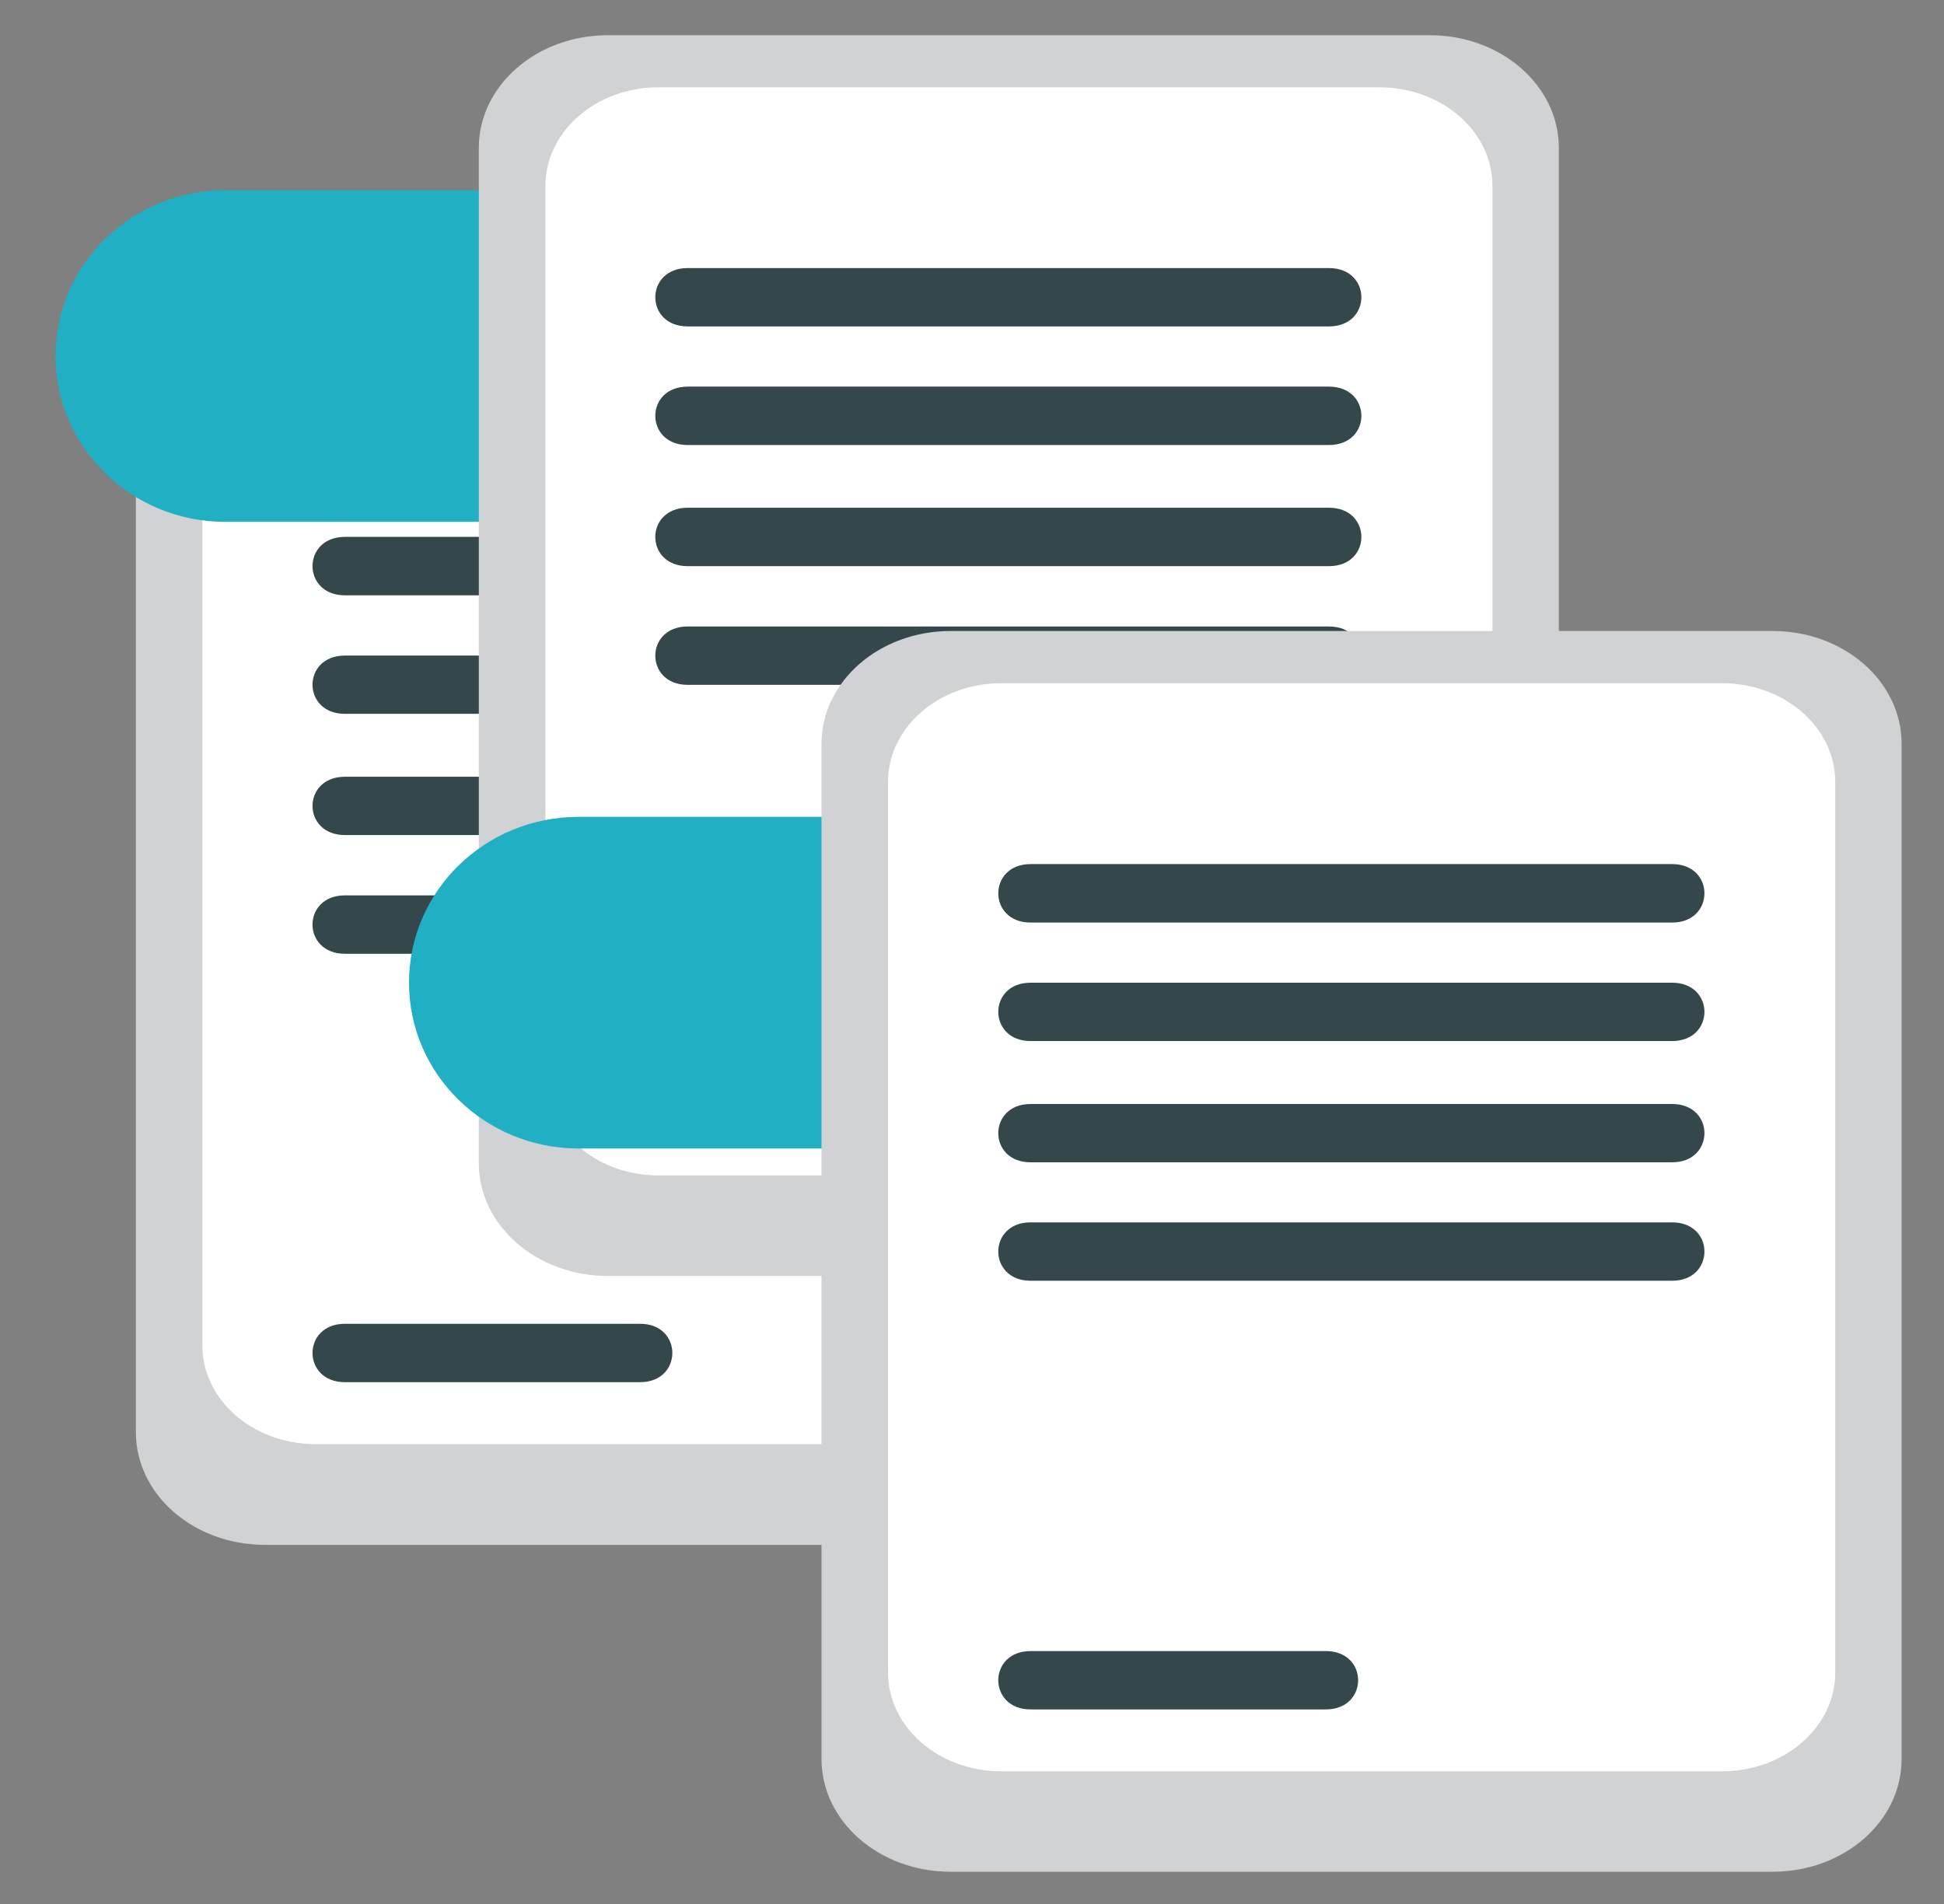 <?xml version="1.0" encoding="UTF-8"?> <svg xmlns="http://www.w3.org/2000/svg" width="49" height="48" viewBox="0 0 49 48" fill="none"><rect x="0" y="0" width="49" height="48" fill="#808080" stroke="none"/><path d="M30.645 36.105C30.645 37.678 29.193 38.946 27.395 38.946H6.675C4.879 38.946 3.425 37.678 3.425 36.105V10.508C3.425 8.939 4.878 7.666 6.675 7.666H27.396C29.193 7.666 30.647 8.938 30.647 10.508V36.105H30.645Z" fill="#D0D2D3"></path><path d="M28.973 33.915C28.973 35.291 27.697 36.407 26.123 36.407H7.95C6.375 36.407 5.1 35.291 5.1 33.915V11.463C5.1 10.088 6.376 8.974 7.95 8.974H26.123C27.697 8.974 28.973 10.089 28.973 11.463V33.915Z" fill="white"></path><path d="M8.693 15.008H24.863C25.948 15.008 25.948 13.535 24.863 13.535H8.693C7.605 13.535 7.605 15.008 8.693 15.008ZM8.693 17.996H24.863C25.948 17.996 25.948 16.527 24.863 16.527H8.693C7.605 16.527 7.605 17.996 8.693 17.996ZM8.693 21.052H24.863C25.948 21.052 25.948 19.582 24.863 19.582H8.693C7.605 19.582 7.605 21.052 8.693 21.052ZM8.693 24.045H24.863C25.948 24.045 25.948 22.573 24.863 22.573H8.693C7.605 22.571 7.605 24.045 8.693 24.045ZM8.693 34.845H16.134C17.218 34.845 17.218 33.373 16.134 33.373H8.693C7.605 33.373 7.605 34.845 8.693 34.845Z" fill="#34484C"></path><path d="M16.778 8.974C16.778 11.283 14.861 13.156 12.501 13.156H5.676C3.315 13.156 1.4 11.283 1.4 8.974C1.4 6.666 3.314 4.795 5.676 4.795H12.494C14.854 4.795 16.771 6.665 16.771 8.974" fill="#20AFC3"></path><path d="M39.292 29.325C39.292 30.895 37.837 32.167 36.043 32.167H15.318C13.524 32.167 12.069 30.895 12.069 29.325V3.728C12.069 2.16 13.524 0.888 15.318 0.888H36.043C37.837 0.888 39.292 2.16 39.292 3.728V29.325Z" fill="#D0D2D3"></path><path d="M37.619 27.142C37.619 28.518 36.343 29.633 34.769 29.633H16.596C15.023 29.633 13.748 28.518 13.748 27.142V4.688C13.748 3.313 15.023 2.201 16.596 2.201H34.769C36.343 2.201 37.619 3.315 37.619 4.688V27.142Z" fill="white"></path><path d="M17.331 8.229H33.498C34.587 8.229 34.587 6.758 33.498 6.758H17.331C16.246 6.758 16.246 8.229 17.331 8.229ZM17.331 11.219H33.498C34.587 11.219 34.587 9.747 33.498 9.747H17.331C16.246 9.747 16.246 11.219 17.331 11.219ZM17.331 14.273H33.498C34.587 14.273 34.587 12.8 33.498 12.8H17.331C16.246 12.8 16.246 14.273 17.331 14.273ZM17.331 17.265H33.498C34.587 17.265 34.587 15.794 33.498 15.794H17.331C16.246 15.794 16.246 17.265 17.331 17.265ZM17.331 28.068H24.773C25.858 28.068 25.858 26.596 24.773 26.596H17.331C16.246 26.596 16.246 28.068 17.331 28.068Z" fill="#34484C"></path><path d="M25.679 24.773C25.679 27.082 23.763 28.954 21.403 28.954H14.586C12.222 28.954 10.309 27.082 10.309 24.773C10.309 22.464 12.221 20.593 14.586 20.593H21.403C23.764 20.593 25.679 22.464 25.679 24.773Z" fill="#20AFC3"></path><path d="M47.931 44.347C47.931 45.919 46.477 47.187 44.682 47.187H23.959C22.163 47.187 20.707 45.919 20.707 44.347V18.75C20.707 17.181 22.163 15.908 23.959 15.908H44.683C46.478 15.908 47.931 17.18 47.931 18.75V44.347Z" fill="#D0D2D3"></path><path d="M46.259 42.165C46.259 43.541 44.98 44.655 43.407 44.655H25.234C23.661 44.655 22.383 43.541 22.383 42.165V19.714C22.383 18.337 23.662 17.224 25.234 17.224H43.407C44.98 17.224 46.259 18.337 46.259 19.714V42.165Z" fill="white"></path><path d="M25.976 23.258H42.148C43.233 23.258 43.233 21.784 42.148 21.784H25.976C24.891 21.784 24.891 23.258 25.976 23.258ZM25.976 26.245H42.148C43.233 26.245 43.233 24.774 42.148 24.774H25.976C24.891 24.774 24.891 26.245 25.976 26.245ZM25.976 29.302H42.148C43.233 29.302 43.233 27.832 42.148 27.832H25.976C24.891 27.832 24.891 29.302 25.976 29.302ZM25.976 32.288H42.148C43.233 32.288 43.233 30.816 42.148 30.816H25.976C24.891 30.816 24.891 32.288 25.976 32.288ZM25.976 43.095H33.42C34.504 43.095 34.504 41.624 33.42 41.624H25.976C24.891 41.624 24.891 43.095 25.976 43.095Z" fill="#34484C"></path></svg> 